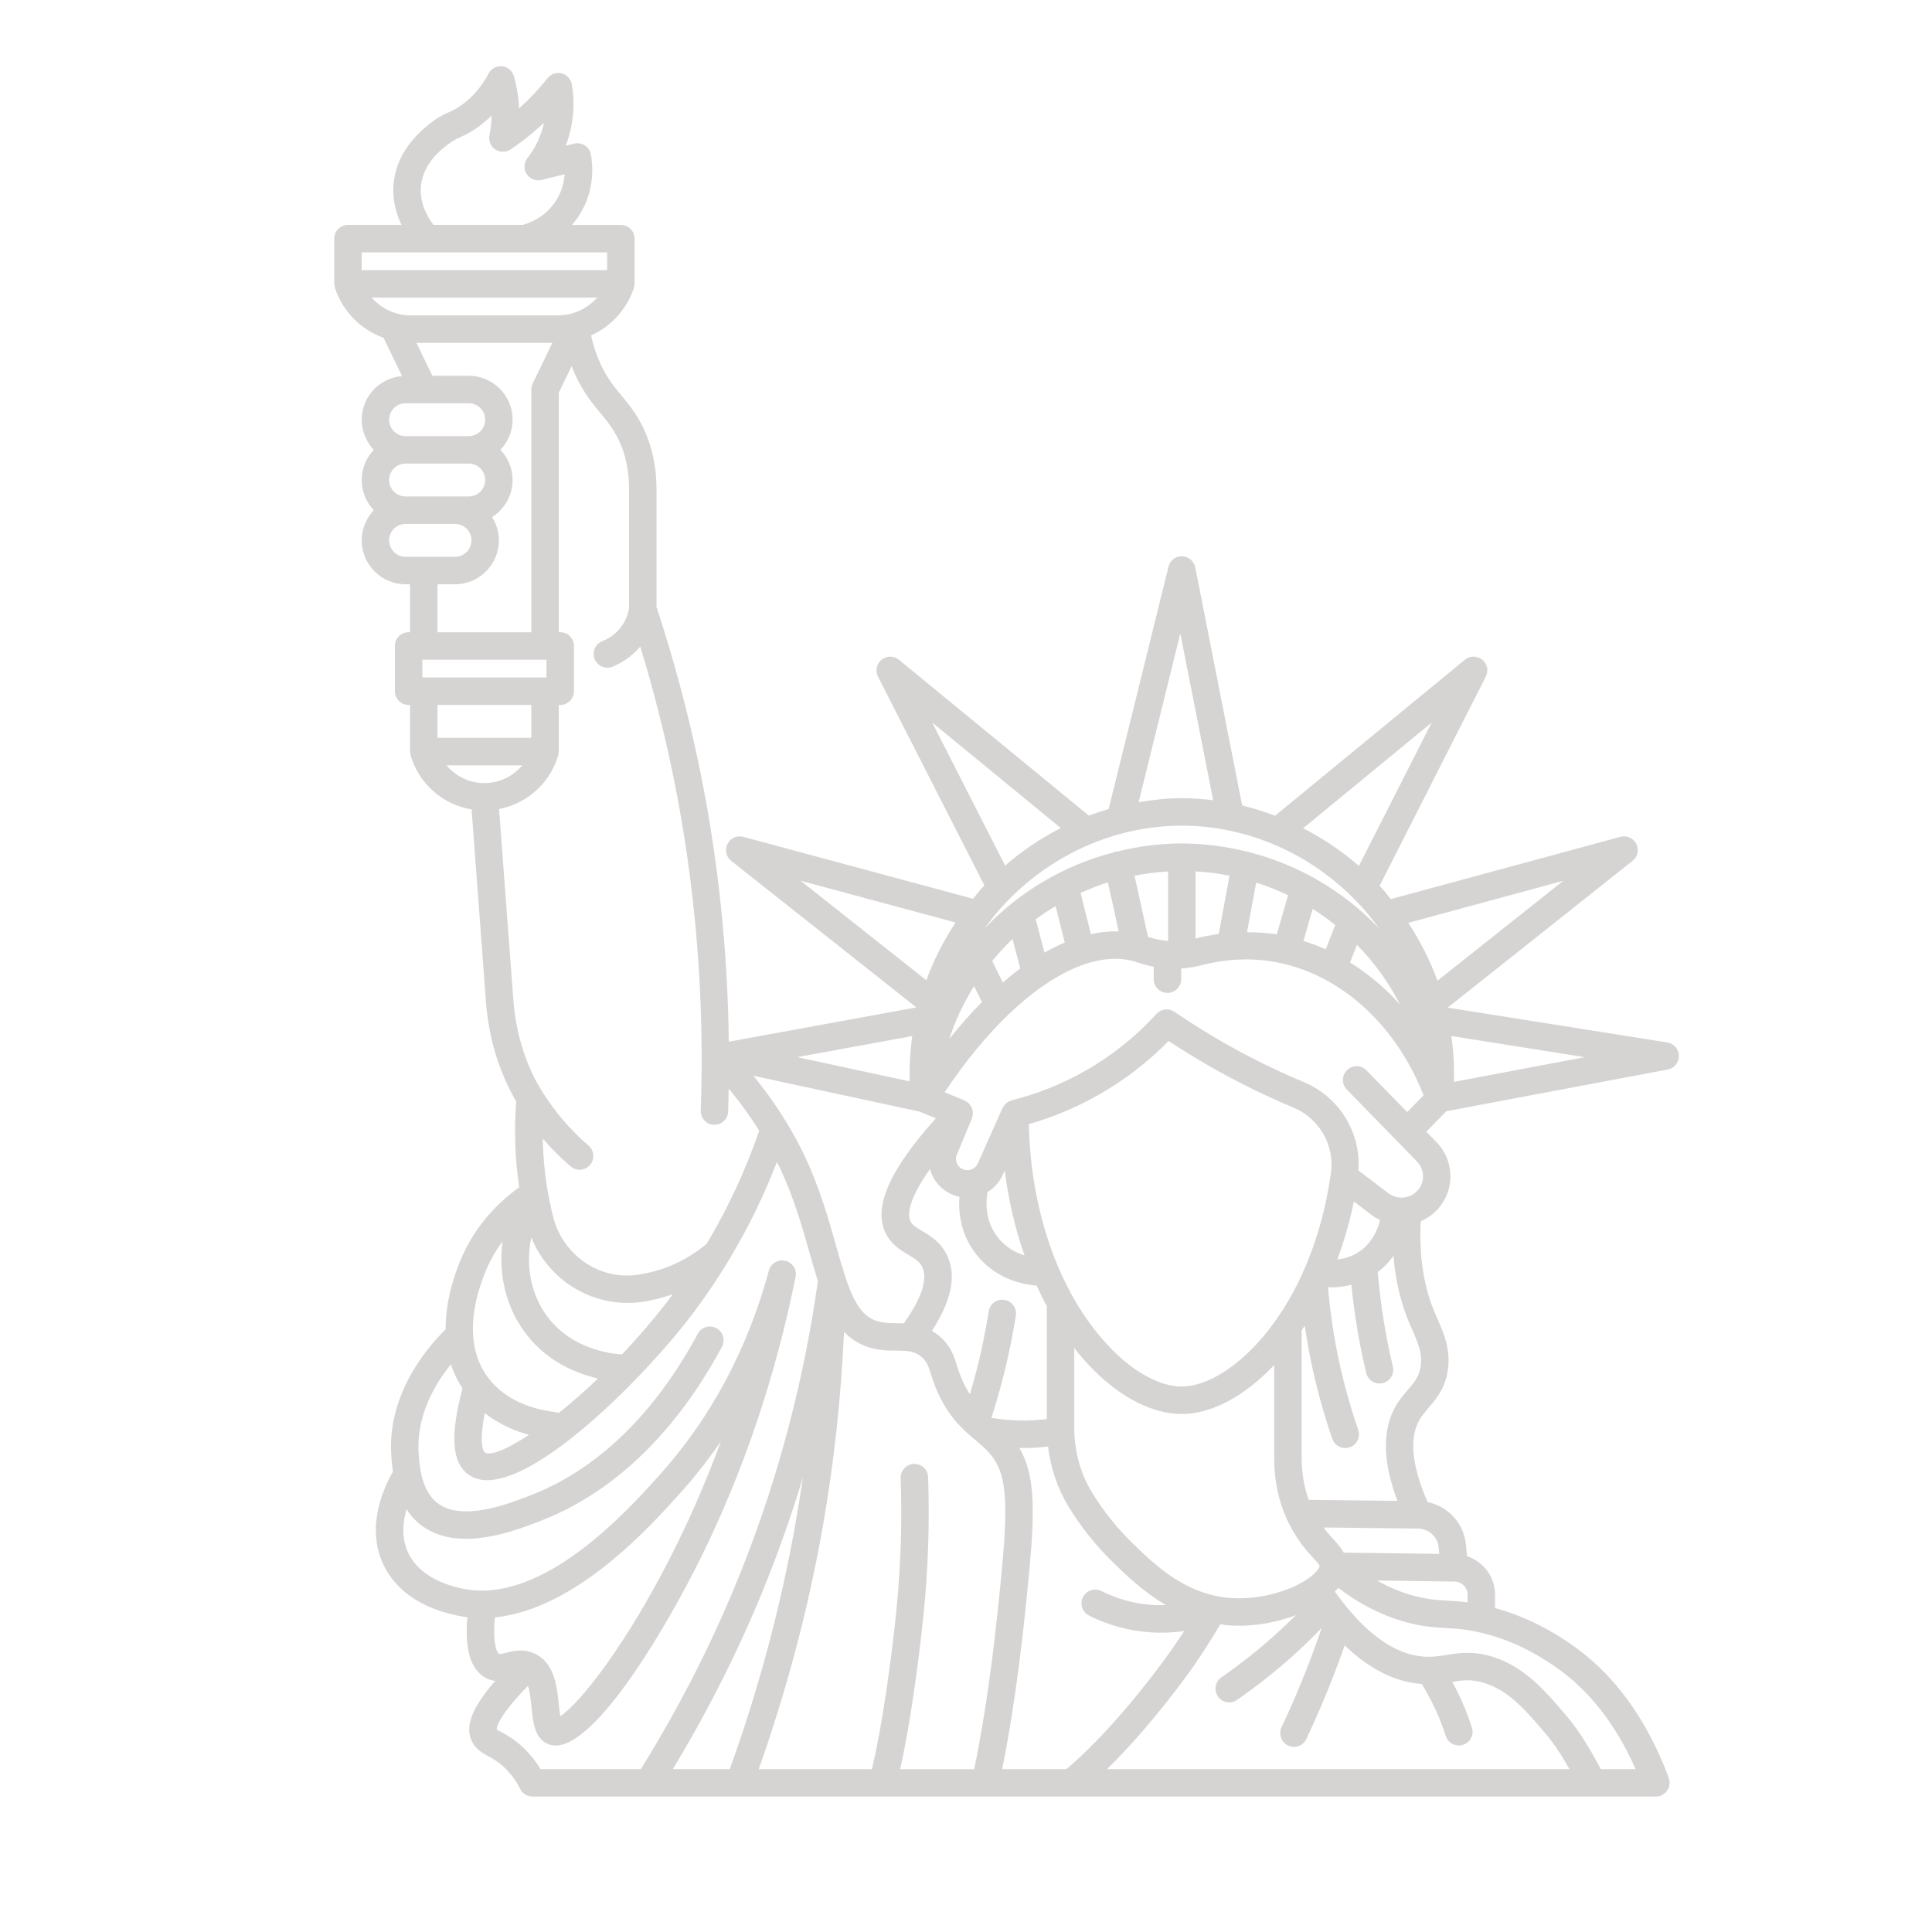 <svg xmlns="http://www.w3.org/2000/svg" xmlns:xlink="http://www.w3.org/1999/xlink" width="500" zoomAndPan="magnify" viewBox="0 0 375 375" height="500" preserveAspectRatio="xMidYMid meet" version="1.0"><defs><clipPath id="f03ca9ef1a"><path d="M 64.875 12.785 L 325.875 12.785 L 325.875 348.785 L 64.875 348.785 Z M 64.875 12.785 " clip-rule="nonzero"/></clipPath></defs><g clip-path="url(#f03ca9ef1a)"><path fill="#d6d3d3" d="M 323.703 207.594 C 324.977 207.352 325.895 206.23 325.875 204.934 C 325.855 203.637 324.906 202.543 323.625 202.34 L 281 195.582 L 316.883 167.086 C 317.875 166.301 318.176 164.926 317.605 163.797 C 317.039 162.672 315.762 162.102 314.531 162.426 L 269.953 174.516 C 269.367 173.809 268.832 173.074 268.211 172.391 C 268.07 172.234 267.91 172.105 267.77 171.953 L 288.398 131.324 C 288.969 130.199 288.676 128.828 287.691 128.039 C 286.707 127.25 285.309 127.254 284.332 128.059 L 247.488 158.336 C 245.398 157.543 243.273 156.863 241.102 156.348 L 232 110.133 C 231.762 108.906 230.699 108.016 229.449 107.984 C 228.133 107.922 227.102 108.797 226.801 110.012 L 215.191 157.027 C 213.895 157.402 212.621 157.832 211.352 158.312 L 174.477 128.059 C 173.5 127.258 172.102 127.254 171.117 128.043 C 170.137 128.836 169.844 130.207 170.414 131.332 L 191.082 171.879 C 190.918 172.059 190.73 172.211 190.566 172.391 C 189.969 173.051 189.445 173.766 188.883 174.449 L 144.273 162.43 C 143.043 162.102 141.77 162.672 141.203 163.805 C 140.633 164.938 140.938 166.309 141.93 167.094 L 177.859 195.535 L 141.457 202.199 C 141.246 184.477 139.398 166.832 135.887 149.586 C 133.707 138.895 130.855 128.207 127.426 117.809 L 127.426 94.953 C 127.426 90.641 126.594 86.703 124.91 83.145 C 123.527 80.258 122.062 78.496 120.645 76.793 C 119.758 75.73 118.922 74.723 118.074 73.41 C 116.523 71.004 115.414 68.211 114.727 65.117 C 118.492 63.402 121.5 60.242 122.934 56.184 C 122.945 56.156 122.957 56.129 122.969 56.102 C 122.988 56.051 123.016 56.008 123.031 55.957 C 123.082 55.816 123.062 55.672 123.086 55.527 C 123.109 55.387 123.172 55.258 123.172 55.109 L 123.172 46.324 C 123.172 44.855 121.977 43.66 120.508 43.66 L 111.027 43.66 C 111.43 43.191 111.824 42.695 112.195 42.145 C 115.574 37.129 115.062 31.961 114.688 29.973 C 114.551 29.25 114.125 28.621 113.512 28.227 C 112.895 27.832 112.145 27.707 111.438 27.879 L 109.801 28.281 C 110.094 27.52 110.348 26.746 110.559 25.953 C 111.387 22.852 111.535 19.539 110.988 16.367 C 110.809 15.328 110.031 14.496 109.012 14.238 C 107.992 13.984 106.918 14.352 106.266 15.18 C 104.668 17.219 102.883 19.125 100.957 20.848 C 100.883 20.91 100.812 20.973 100.742 21.039 C 100.66 18.934 100.328 16.836 99.75 14.789 C 99.453 13.742 98.551 12.98 97.469 12.863 C 96.383 12.75 95.344 13.305 94.832 14.27 C 93.551 16.699 91.875 18.695 89.863 20.203 C 88.781 21.016 88.051 21.352 87.203 21.742 C 86.25 22.176 85.172 22.676 83.742 23.762 C 79.539 26.957 77.098 30.707 76.484 34.906 C 75.984 38.336 76.828 41.34 77.934 43.652 L 67.539 43.652 C 66.066 43.652 64.875 44.848 64.875 46.32 L 64.875 55.102 C 64.875 55.254 64.938 55.379 64.961 55.523 C 64.984 55.664 64.965 55.809 65.012 55.949 C 65.027 56 65.059 56.047 65.078 56.098 C 65.086 56.125 65.098 56.152 65.113 56.176 C 66.688 60.641 70.16 64.023 74.453 65.582 L 78.039 73 C 73.664 73.359 70.203 76.992 70.203 81.457 C 70.203 83.73 71.105 85.785 72.562 87.316 C 71.105 88.844 70.203 90.898 70.203 93.172 C 70.203 95.441 71.105 97.496 72.562 99.027 C 71.105 100.559 70.203 102.613 70.203 104.883 C 70.203 109.586 74.02 113.406 78.715 113.406 L 79.59 113.406 L 79.59 122.715 L 79.309 122.715 C 77.84 122.715 76.645 123.91 76.645 125.379 L 76.645 134.164 C 76.645 135.637 77.84 136.828 79.309 136.828 L 79.59 136.828 L 79.59 145.879 C 79.59 146.027 79.652 146.156 79.676 146.301 C 79.699 146.441 79.68 146.582 79.727 146.723 L 79.879 147.176 C 81.648 152.449 86.172 156.211 91.535 157.109 L 94.328 194.508 C 94.848 201.477 96.852 208.066 100.191 213.785 C 99.762 219.379 99.949 224.961 100.781 230.449 C 96.934 233.211 92.285 237.691 89.438 244.465 C 87.426 249.258 86.477 253.82 86.5 258.016 C 82.48 261.984 75.066 271.004 75.961 282.77 C 76.02 283.508 76.102 284.52 76.277 285.664 C 74.68 288.391 70.879 296.168 74.395 303.637 C 76.051 307.16 79.887 311.746 88.789 313.586 C 89.43 313.719 90.07 313.82 90.711 313.898 C 90.32 318.516 90.656 323.676 94.266 325.672 C 94.898 326.02 95.512 326.176 96.109 326.266 C 91.52 331.535 90.152 335.23 91.66 338.121 C 92.41 339.566 93.605 340.227 94.762 340.867 C 95.68 341.375 96.723 341.949 97.945 343.117 C 99.164 344.281 100.18 345.668 100.973 347.246 C 101.422 348.145 102.348 348.715 103.355 348.715 L 143.543 348.715 C 143.543 348.715 143.547 348.715 143.551 348.715 C 143.555 348.715 143.555 348.715 143.559 348.715 L 321.422 348.715 C 321.426 348.715 321.426 348.715 321.43 348.715 C 321.738 348.715 322.055 348.656 322.363 348.543 C 322.379 348.539 322.391 348.52 322.406 348.512 C 322.605 348.434 322.77 348.305 322.941 348.18 C 323.055 348.102 323.184 348.047 323.281 347.949 C 323.406 347.828 323.484 347.672 323.586 347.523 C 323.676 347.387 323.793 347.266 323.859 347.117 C 323.918 346.984 323.922 346.836 323.961 346.699 C 324.012 346.5 324.078 346.309 324.078 346.102 C 324.078 346.082 324.09 346.066 324.09 346.047 C 324.09 345.879 324.023 345.73 323.996 345.57 C 323.969 345.418 323.977 345.266 323.922 345.113 C 323.91 345.078 323.895 345.051 323.887 345.02 C 323.883 345.012 323.879 345.004 323.879 345 C 319.535 333.43 313.09 324.676 304.703 318.984 C 302.664 317.598 297.508 314.129 290.188 312.117 L 290.188 309.523 C 290.188 306.031 287.887 303.098 284.746 302.062 L 284.539 299.844 C 284.148 295.668 281.074 292.359 277.094 291.547 C 274.047 284.559 273.484 279.199 275.488 275.648 C 275.992 274.758 276.637 274.008 277.316 273.215 C 278.691 271.621 280.246 269.816 280.898 266.656 C 281.793 262.312 280.297 258.914 278.977 255.914 C 278.77 255.441 278.562 254.973 278.367 254.504 C 276.27 249.438 275.434 243.547 275.762 237.043 C 276.973 236.523 278.105 235.742 279.055 234.703 C 282.434 231.008 282.344 225.309 278.848 221.723 L 276.852 219.672 L 280.73 215.688 Z M 202.734 184.898 L 201.027 178.441 C 202.27 177.52 203.559 176.664 204.887 175.859 L 206.664 182.953 C 205.363 183.504 204.051 184.145 202.734 184.898 Z M 180.895 228.035 C 181.75 229.93 183.367 231.398 185.34 232.062 C 185.633 232.164 185.926 232.223 186.223 232.285 C 185.996 235.258 186.402 239.582 189.551 243.547 C 193.285 248.25 198.426 249.316 201.211 249.535 C 201.832 250.906 202.488 252.238 203.188 253.531 L 203.188 275.43 C 201.875 275.59 200.559 275.707 199.246 275.73 C 196.996 275.77 194.719 275.574 192.48 275.203 C 192.473 275.195 192.461 275.188 192.449 275.18 C 193.633 271.445 194.691 267.648 195.547 263.84 C 196.172 261.055 196.723 258.199 197.176 255.359 C 197.406 253.906 196.418 252.539 194.965 252.309 C 193.512 252.07 192.148 253.066 191.914 254.52 C 191.477 257.25 190.949 259.992 190.348 262.672 C 189.75 265.34 189.031 268.004 188.262 270.645 C 187.977 270.203 187.691 269.734 187.414 269.207 C 186.559 267.59 186.152 266.312 185.754 265.078 C 185.141 263.156 184.508 261.172 182.363 259.355 C 181.871 258.938 181.375 258.609 180.883 258.32 C 184.648 252.508 185.656 247.754 183.922 243.859 C 182.73 241.176 180.672 239.949 179.02 238.961 C 177.832 238.254 177.082 237.785 176.715 237.074 C 176.301 236.277 175.758 233.582 180.52 226.906 C 180.621 227.289 180.73 227.672 180.895 228.035 Z M 194.652 228 L 195.02 227.18 C 195.738 232.953 197.043 238.5 198.852 243.672 C 197.168 243.141 195.25 242.16 193.719 240.227 C 191.102 236.93 191.359 233.152 191.691 231.367 C 192.953 230.598 194.004 229.453 194.652 228 Z M 263.281 243.281 C 262.008 244.012 260.727 244.332 259.582 244.453 C 260.879 240.938 261.98 237.195 262.785 233.211 L 266.277 235.863 C 266.781 236.246 267.316 236.555 267.867 236.824 C 267.391 238.734 266.211 241.598 263.281 243.281 Z M 282.277 306.98 L 282.281 306.98 C 283.703 306.98 284.859 308.125 284.859 309.535 L 284.859 311.027 C 283.383 310.832 282.105 310.746 280.953 310.68 C 279.07 310.574 277.441 310.48 275.094 309.914 C 272.43 309.273 269.816 308.207 267.277 306.781 Z M 275.754 326.844 C 275.832 326.848 275.898 326.848 275.977 326.852 C 277.246 328.965 278.398 331.156 279.336 333.426 C 279.836 334.648 280.262 335.824 280.629 336.953 C 280.992 338.078 282.039 338.797 283.16 338.797 C 283.434 338.797 283.711 338.754 283.98 338.668 C 285.379 338.215 286.148 336.711 285.695 335.309 C 285.289 334.059 284.816 332.75 284.254 331.398 C 283.562 329.711 282.758 328.062 281.891 326.445 C 283.996 326.113 285.711 325.875 288.289 326.723 C 292.98 328.258 296.102 331.926 300.051 336.57 C 301.906 338.75 303.406 341.203 304.637 343.391 L 214.875 343.391 C 219.746 338.609 224.969 332.523 230.027 325.684 C 232.488 322.352 234.762 318.84 236.867 315.262 C 237.242 315.312 237.594 315.41 237.98 315.441 C 238.816 315.52 239.652 315.555 240.48 315.555 C 244.434 315.555 248.273 314.73 251.539 313.504 C 250.152 314.883 248.73 316.23 247.277 317.527 C 244.055 320.402 240.625 323.105 237.074 325.574 C 235.863 326.414 235.566 328.074 236.402 329.281 C 236.918 330.031 237.75 330.43 238.594 330.43 C 239.117 330.43 239.648 330.273 240.109 329.953 C 243.836 327.367 247.438 324.523 250.82 321.512 C 252.801 319.742 254.703 317.871 256.559 315.961 C 255.348 319.453 254.059 322.945 252.66 326.355 C 251.43 329.348 250.117 332.344 248.75 335.262 C 248.125 336.594 248.699 338.18 250.031 338.809 C 250.395 338.977 250.777 339.062 251.16 339.062 C 252.156 339.062 253.121 338.492 253.574 337.527 C 254.977 334.527 256.328 331.449 257.586 328.383 C 258.801 325.422 259.926 322.402 261.008 319.371 C 265.742 323.902 270.676 326.43 275.754 326.844 Z M 194.52 343.391 C 197.234 329.906 198.77 315.785 199.797 304.75 C 200.895 292.973 200.879 286.184 197.855 281.031 C 198.105 281.039 198.359 281.066 198.617 281.066 C 198.855 281.066 199.094 281.066 199.336 281.062 C 200.699 281.039 202.066 280.93 203.43 280.773 C 203.926 284.945 205.258 288.922 207.398 292.422 C 209.754 296.281 212.562 299.832 215.75 302.973 C 218.406 305.59 221.871 308.941 226.285 311.539 C 225.461 311.574 224.637 311.574 223.824 311.531 C 220.355 311.32 216.879 310.383 213.777 308.82 C 212.461 308.156 210.859 308.688 210.199 310 C 209.539 311.316 210.066 312.918 211.383 313.578 C 215.18 315.492 219.258 316.594 223.5 316.852 C 225.605 316.977 227.738 316.887 229.844 316.582 C 228.539 318.602 227.168 320.586 225.742 322.508 C 219.34 331.176 212.719 338.535 206.988 343.391 Z M 174.723 343.391 C 176.699 334.539 178.328 322.441 179.258 313.371 C 180.156 304.543 180.457 295.574 180.145 286.711 C 180.094 285.242 178.926 284.102 177.391 284.145 C 175.918 284.195 174.773 285.426 174.82 286.902 C 175.125 295.52 174.832 304.246 173.961 312.828 C 173.004 322.184 171.289 334.727 169.246 343.391 L 147.277 343.391 C 152.676 328.098 156.887 312.312 159.695 296.363 C 161.891 283.898 163.254 271.207 163.824 258.52 C 165.062 259.785 166.52 260.789 168.359 261.418 C 170.43 262.129 172.305 262.141 173.961 262.152 C 176.254 262.168 177.516 262.23 178.926 263.422 C 179.863 264.219 180.129 264.957 180.684 266.699 C 181.105 268.02 181.629 269.664 182.707 271.699 C 184.297 274.707 186.012 276.578 187.645 278.059 C 187.645 278.059 187.645 278.059 187.645 278.062 C 188.215 278.578 188.777 279.055 189.32 279.512 C 190.367 280.391 191.359 281.223 192.223 282.254 C 195.238 285.867 195.746 290.805 194.496 304.254 C 193.453 315.449 191.891 329.844 189.086 343.395 L 174.723 343.395 Z M 130.59 343.391 C 137.734 331.566 143.965 319.152 149.027 306.352 C 151.57 299.93 153.84 293.398 155.84 286.781 C 155.422 289.676 154.953 292.562 154.449 295.441 C 151.586 311.711 147.258 327.824 141.648 343.391 Z M 212.16 265.809 C 217.715 271.387 223.832 274.457 229.387 274.457 C 235.16 274.457 241.574 271.023 247.32 264.949 L 247.32 283.02 C 247.32 287.316 248.137 291.262 249.73 294.746 C 249.738 294.762 249.742 294.777 249.746 294.797 C 249.762 294.824 249.77 294.855 249.781 294.887 C 250.023 295.414 250.293 295.949 250.586 296.488 C 252.195 299.465 253.809 301.207 254.98 302.48 C 255.445 302.98 256.082 303.668 256.152 303.898 C 256.145 304.121 255.859 304.781 254.852 305.668 C 251.871 308.281 245.109 310.742 238.457 310.137 C 229.812 309.355 223.844 303.473 219.484 299.184 C 216.605 296.348 214.066 293.141 211.938 289.648 C 209.695 285.98 208.512 281.648 208.512 277.133 L 208.512 261.668 C 209.668 263.129 210.879 264.523 212.16 265.809 Z M 258.336 227.621 C 254.641 254.348 238.875 269.125 229.387 269.125 C 225.316 269.125 220.414 266.543 215.934 262.043 C 206.066 252.137 200.066 235.855 199.699 218.195 C 204.355 216.859 208.832 214.988 213.039 212.621 C 218.113 209.762 222.746 206.215 226.832 202.055 C 232.918 206.074 239.328 209.66 245.922 212.715 C 247.656 213.52 249.359 214.27 251.031 214.969 C 256.074 217.074 259.078 222.277 258.336 227.621 Z M 171.992 239.535 C 173.074 241.621 174.859 242.684 176.293 243.539 C 177.734 244.398 178.574 244.938 179.059 246.023 C 180.094 248.355 178.824 252.09 175.434 256.852 C 174.938 256.832 174.453 256.824 173.996 256.82 C 172.566 256.812 171.332 256.801 170.082 256.375 C 166.184 255.043 164.66 250.238 162.301 241.867 C 160.832 236.664 159.172 230.77 156.242 224.496 C 155.195 222.262 153.996 220.086 152.707 217.941 C 152.676 217.875 152.625 217.824 152.59 217.758 C 150.719 214.672 148.594 211.684 146.23 208.805 L 178.523 215.77 L 181.645 217.066 C 172.465 227.328 169.383 234.52 171.992 239.535 Z M 189.059 191.406 L 190.594 194.5 C 188.457 196.668 186.332 199.047 184.246 201.676 C 185.438 198.035 187.066 194.594 189.059 191.406 Z M 194.652 190.699 L 192.582 186.527 C 193.812 185.023 195.129 183.605 196.527 182.262 L 198.039 187.977 C 196.91 188.812 195.781 189.727 194.652 190.699 Z M 211.746 181.316 L 209.742 173.32 C 211.461 172.539 213.227 171.848 215.047 171.273 L 217.141 180.785 C 215.383 180.727 213.582 180.918 211.746 181.316 Z M 222.824 181.844 L 220.211 169.969 C 222.34 169.551 224.512 169.277 226.727 169.152 L 226.727 182.637 C 225.438 182.531 224.129 182.273 222.824 181.844 Z M 232.051 169.137 C 234.297 169.262 236.5 169.543 238.652 169.969 L 236.551 181.289 C 235.051 181.5 233.551 181.777 232.051 182.156 Z M 243.824 171.309 C 245.957 171.988 248.023 172.812 250.016 173.773 L 247.816 181.383 C 247.691 181.363 247.57 181.328 247.445 181.309 C 245.656 181.039 243.852 180.945 242.039 180.938 Z M 254.797 176.414 C 256.316 177.375 257.77 178.426 259.164 179.547 L 257.328 184.262 C 255.918 183.625 254.469 183.102 253 182.641 Z M 263.383 183.387 C 266.723 186.797 269.566 190.695 271.75 194.992 C 268.855 191.75 265.574 189.02 262.043 186.82 Z M 242.488 165.41 C 242.398 165.383 242.324 165.324 242.23 165.309 C 242.176 165.297 242.125 165.316 242.074 165.309 C 237.996 164.301 233.762 163.715 229.391 163.715 C 225 163.715 220.746 164.309 216.656 165.324 C 216.59 165.332 216.527 165.312 216.465 165.324 C 216.383 165.344 216.32 165.398 216.242 165.426 C 206.5 167.926 197.828 173.125 191.09 180.215 C 192.148 178.75 193.281 177.332 194.508 175.984 C 203.605 165.988 216.32 160.262 229.391 160.262 C 242.461 160.262 255.176 165.992 264.273 175.984 C 265.5 177.328 266.621 178.746 267.684 180.207 C 260.93 173.105 252.246 167.91 242.488 165.41 Z M 282.207 209.988 C 282.285 207 282.129 204.027 281.707 201.09 L 307.617 205.199 Z M 303.438 170.961 L 279.012 190.355 C 277.578 186.418 275.668 182.656 273.344 179.125 Z M 277.887 140.254 L 263.762 168.07 C 260.441 165.164 256.789 162.742 252.938 160.762 Z M 229.098 122.941 L 235.477 155.328 C 233.461 155.082 231.43 154.926 229.387 154.926 C 226.562 154.926 223.77 155.234 221.008 155.703 Z M 180.949 140.254 L 205.902 160.727 C 202.055 162.699 198.41 165.117 195.094 168.008 Z M 185.477 179.055 C 183.148 182.582 181.238 186.336 179.801 190.27 L 155.383 170.941 Z M 177.07 201.098 C 176.656 204 176.496 206.938 176.566 209.891 L 154.742 205.188 Z M 81.973 131.5 L 81.973 128.051 L 106.074 128.051 L 106.074 131.5 Z M 81.758 35.68 C 82.363 31.508 85.824 28.875 86.965 28.008 C 87.93 27.273 88.594 26.969 89.434 26.582 C 90.41 26.129 91.52 25.617 93.051 24.469 C 93.891 23.84 94.684 23.148 95.426 22.402 C 95.406 23.695 95.262 24.996 95.004 26.262 C 94.789 27.32 95.234 28.406 96.129 29.008 C 97.027 29.609 98.199 29.609 99.094 29.008 C 100.984 27.742 102.805 26.336 104.5 24.82 C 104.867 24.492 105.238 24.156 105.598 23.812 C 105.539 24.07 105.48 24.324 105.414 24.574 C 104.816 26.805 103.793 28.863 102.367 30.695 C 101.668 31.59 101.613 32.828 102.23 33.781 C 102.844 34.734 103.992 35.191 105.102 34.926 L 109.598 33.816 C 109.488 35.363 109.039 37.293 107.781 39.16 C 105.766 42.16 102.871 43.27 101.477 43.652 L 84.137 43.652 C 82.973 42.133 81.246 39.195 81.758 35.68 Z M 70.203 48.988 L 117.844 48.988 L 117.844 52.441 L 70.203 52.441 Z M 72.133 57.77 L 115.914 57.77 C 114.012 59.91 111.262 61.223 108.258 61.223 L 79.785 61.223 C 76.781 61.227 74.035 59.91 72.133 57.77 Z M 78.715 78.27 L 90.984 78.27 C 92.742 78.27 94.172 79.703 94.172 81.461 C 94.172 83.219 92.742 84.652 90.984 84.652 L 78.715 84.652 C 76.957 84.648 75.527 83.219 75.527 81.457 C 75.527 79.699 76.957 78.27 78.715 78.27 Z M 94.172 93.172 C 94.172 94.93 92.742 96.363 90.984 96.363 L 78.715 96.363 C 76.957 96.363 75.527 94.93 75.527 93.172 C 75.527 91.414 76.957 89.98 78.715 89.98 L 90.984 89.98 C 92.742 89.98 94.172 91.414 94.172 93.172 Z M 75.527 104.883 C 75.527 103.125 76.957 101.695 78.715 101.695 L 88.32 101.695 C 90.078 101.695 91.508 103.125 91.508 104.883 C 91.508 106.645 90.078 108.074 88.32 108.074 L 78.715 108.074 C 76.957 108.074 75.527 106.645 75.527 104.883 Z M 88.32 113.406 C 93.016 113.406 96.832 109.586 96.832 104.883 C 96.832 103.219 96.336 101.676 95.508 100.363 C 97.898 98.852 99.496 96.203 99.496 93.172 C 99.496 90.898 98.59 88.844 97.137 87.316 C 98.59 85.785 99.496 83.73 99.496 81.457 C 99.496 76.758 95.68 72.938 90.984 72.938 L 83.922 72.938 L 80.836 66.555 L 107.211 66.555 L 103.395 74.441 C 103.219 74.801 103.129 75.199 103.129 75.602 L 103.129 122.715 L 84.914 122.715 L 84.914 113.406 Z M 103.129 136.832 L 103.129 143.215 L 84.914 143.215 L 84.914 136.832 Z M 86.664 148.547 L 101.379 148.547 C 99.594 150.68 96.938 151.996 94.02 151.996 C 91.109 151.996 88.449 150.68 86.664 148.547 Z M 96.867 157.027 C 102.074 156.02 106.441 152.332 108.168 147.176 L 108.32 146.727 C 108.367 146.586 108.352 146.445 108.375 146.305 C 108.398 146.16 108.461 146.027 108.461 145.879 L 108.461 136.832 L 108.738 136.832 C 110.207 136.832 111.402 135.637 111.402 134.168 L 111.402 125.383 C 111.402 123.91 110.207 122.719 108.738 122.719 L 108.461 122.719 L 108.461 76.215 L 110.949 71.066 C 111.672 72.93 112.559 74.68 113.609 76.305 C 114.633 77.887 115.613 79.066 116.562 80.203 C 117.879 81.785 119.016 83.152 120.152 85.527 C 121.449 88.266 122.105 91.438 122.105 94.953 L 122.105 118.02 C 121.961 118.926 121.602 120.211 120.711 121.48 C 119.465 123.258 117.793 124.109 116.906 124.457 C 115.539 125 114.867 126.547 115.406 127.914 C 115.82 128.965 116.824 129.605 117.887 129.605 C 118.211 129.605 118.543 129.543 118.863 129.418 C 120.395 128.812 122.477 127.605 124.277 125.496 C 126.801 133.781 128.961 142.211 130.68 150.648 C 135.008 171.875 136.797 193.719 136.012 215.562 C 135.957 217.035 137.109 218.27 138.574 218.324 C 138.605 218.324 138.641 218.324 138.672 218.324 C 140.102 218.324 141.281 217.195 141.336 215.754 C 141.387 214.266 141.398 212.781 141.43 211.297 C 143.648 213.918 145.59 216.656 147.359 219.461 C 144.699 227.176 141.293 234.512 137.18 241.395 L 136.164 242.211 C 133.648 244.156 129.449 246.648 123.551 247.465 C 116.219 248.422 109.246 243.578 107.367 236.191 C 107.238 235.68 107.113 235.156 106.988 234.625 C 105.965 230.152 105.445 225.582 105.344 220.984 C 107.012 222.918 108.82 224.727 110.766 226.402 C 111.27 226.832 111.883 227.047 112.5 227.047 C 113.246 227.047 113.992 226.73 114.52 226.121 C 115.48 225.004 115.355 223.32 114.238 222.359 C 110.719 219.336 107.691 215.809 105.16 211.746 C 102.035 206.699 100.129 200.602 99.645 194.117 Z M 120.73 262.898 C 117.852 262.703 110.996 261.625 106.449 255.816 C 103.051 251.477 101.965 245.746 103.125 240.195 C 106.227 247.828 113.562 252.891 121.816 252.891 C 122.695 252.891 123.578 252.836 124.469 252.719 C 126.703 252.406 128.73 251.867 130.57 251.215 C 130.188 251.734 129.816 252.262 129.418 252.773 C 126.594 256.43 123.652 259.812 120.73 262.898 Z M 94.348 246.535 C 95.234 244.422 96.34 242.57 97.543 240.961 C 96.672 247.438 98.258 254 102.258 259.109 C 106.375 264.367 111.895 266.609 116.078 267.566 C 113.449 270.078 110.902 272.301 108.508 274.219 L 106.566 273.895 C 103.656 273.457 98.254 272.035 94.766 267.441 C 90.949 262.41 90.801 254.984 94.348 246.535 Z M 94.105 274.281 C 96.965 276.539 100.09 277.805 102.68 278.508 C 98.32 281.379 95.121 282.637 94.062 281.902 C 94.047 281.891 92.797 280.754 94.105 274.281 Z M 103.684 320.914 C 103.676 320.91 103.672 320.91 103.664 320.906 C 103.645 320.898 103.621 320.895 103.598 320.887 C 102.711 320.504 101.855 320.359 101.07 320.359 C 100.016 320.359 99.074 320.598 98.293 320.793 C 97.785 320.918 97.016 321.102 96.848 321.016 C 96.832 321.008 95.496 320.07 96.062 313.938 C 111.809 312.32 126.129 296.383 132.008 289.836 C 134.871 286.648 137.516 283.281 139.934 279.742 C 137.445 286.512 134.641 293.098 131.52 299.465 C 121.957 318.988 112.371 330.828 108.742 333.117 C 108.625 332.438 108.535 331.551 108.469 330.879 C 108.121 327.418 107.648 322.68 103.684 320.914 Z M 101.621 339.266 C 99.902 337.625 98.422 336.805 97.34 336.207 C 96.969 336 96.461 335.738 96.41 335.738 C 96.398 335.648 96.184 333.664 102.484 327.219 C 102.867 328.402 103.031 330.059 103.168 331.406 C 103.461 334.344 103.766 337.383 106.328 338.5 C 106.801 338.711 107.305 338.809 107.832 338.809 C 115.965 338.809 129.777 315.133 136.297 301.812 C 144.488 285.09 150.586 266.93 154.426 247.832 C 154.707 246.422 153.824 245.043 152.426 244.715 C 151.023 244.375 149.617 245.223 149.242 246.609 C 145.109 261.867 137.977 275.211 128.043 286.273 C 121.832 293.191 105.344 311.543 89.863 308.371 C 84.531 307.266 80.848 304.852 79.215 301.375 C 77.875 298.52 78.176 295.457 78.902 292.949 C 79.602 294.004 80.445 295.012 81.539 295.879 C 84.156 297.945 87.293 298.68 90.48 298.68 C 96.012 298.68 101.695 296.461 105.07 295.148 C 122.836 288.211 133.945 272.969 140.133 261.398 C 140.828 260.102 140.34 258.484 139.043 257.789 C 137.746 257.094 136.133 257.582 135.438 258.879 C 129.672 269.656 119.387 283.832 103.133 290.18 C 98.742 291.895 89.605 295.461 84.84 291.691 C 81.801 289.289 81.445 284.613 81.273 282.363 C 80.711 274.992 84.285 268.816 87.52 264.82 C 88.055 266.488 88.828 268.039 89.777 269.496 C 87.309 278.742 87.688 283.977 91.035 286.285 C 92.039 286.98 93.234 287.301 94.574 287.301 C 98.918 287.301 104.816 283.93 110.891 279.156 C 110.953 279.109 111.012 279.066 111.07 279.016 C 115.301 275.668 119.598 271.656 123.523 267.594 C 123.625 267.508 123.715 267.41 123.801 267.305 C 127.586 263.371 131.012 259.418 133.629 256.043 C 136.488 252.355 139.105 248.496 141.512 244.5 C 141.543 244.453 141.574 244.41 141.602 244.359 C 145.18 238.406 148.254 232.129 150.793 225.566 C 150.988 225.965 151.227 226.348 151.414 226.75 C 154.156 232.629 155.758 238.305 157.172 243.312 C 157.703 245.199 158.215 246.977 158.75 248.664 C 156.078 267.762 151.148 286.512 144.074 304.387 C 138.727 317.902 132.086 331.008 124.383 343.387 L 104.918 343.387 C 103.996 341.859 102.891 340.48 101.621 339.266 Z M 317.465 343.391 L 310.711 343.391 L 310.703 343.375 C 309.258 340.68 307.078 336.609 304.105 333.109 C 299.969 328.25 296.066 323.66 289.945 321.652 C 286.062 320.383 283.301 320.82 280.863 321.207 C 279.359 321.449 277.938 321.676 276.188 321.531 C 270.457 321.062 264.715 316.793 259.094 308.93 C 259.324 308.688 259.566 308.449 259.762 308.207 C 264.207 311.59 268.93 313.914 273.844 315.098 C 276.66 315.777 278.688 315.891 280.648 316.004 C 282.531 316.109 284.309 316.211 286.949 316.793 C 294.398 318.434 299.523 321.914 301.711 323.402 C 308.316 327.891 313.602 334.605 317.465 343.391 Z M 279.234 300.352 L 279.352 301.609 L 260.812 301.363 C 260.309 300.43 259.605 299.629 258.891 298.855 C 258.293 298.211 257.609 297.445 256.895 296.484 L 275.23 296.691 C 277.32 296.715 279.043 298.289 279.234 300.352 Z M 275.68 265.582 C 275.305 267.391 274.453 268.379 273.281 269.75 C 272.5 270.656 271.613 271.688 270.852 273.035 C 268.254 277.637 268.398 283.781 271.242 291.316 L 254.023 291.117 C 253.129 288.676 252.652 285.969 252.652 283.02 L 252.652 258.246 C 252.855 257.941 253.047 257.613 253.246 257.301 C 253.648 260.016 254.133 262.715 254.711 265.383 C 255.727 270.066 257.039 274.742 258.598 279.273 C 258.98 280.375 260.008 281.07 261.113 281.07 C 261.402 281.07 261.695 281.02 261.984 280.922 C 263.375 280.441 264.109 278.922 263.633 277.535 C 262.137 273.199 260.887 268.73 259.914 264.25 C 258.887 259.516 258.188 254.672 257.758 249.832 C 257.996 249.84 258.211 249.871 258.465 249.871 C 259.621 249.871 260.93 249.723 262.301 249.367 C 262.578 251.992 262.898 254.613 263.324 257.207 C 263.824 260.297 264.449 263.422 265.172 266.488 C 265.465 267.715 266.555 268.539 267.762 268.539 C 267.965 268.539 268.172 268.52 268.379 268.469 C 269.809 268.129 270.695 266.691 270.355 265.262 C 269.66 262.316 269.062 259.316 268.578 256.348 C 268.066 253.23 267.691 250.066 267.406 246.918 C 268.672 245.961 269.676 244.879 270.469 243.754 C 270.836 248.363 271.828 252.648 273.441 256.555 C 273.652 257.059 273.875 257.562 274.098 258.07 C 275.246 260.668 276.23 262.906 275.68 265.582 Z M 265.23 207.754 C 264.203 206.695 262.516 206.68 261.465 207.703 C 260.41 208.734 260.391 210.422 261.414 211.473 L 275.039 225.449 C 276.562 227.012 276.602 229.496 275.129 231.109 C 273.684 232.691 271.207 232.914 269.496 231.613 L 263.676 227.195 C 264.184 219.875 259.992 212.934 253.086 210.047 C 251.477 209.375 249.832 208.652 248.164 207.879 C 241.152 204.629 234.348 200.762 227.949 196.387 C 226.855 195.637 225.375 195.809 224.48 196.789 C 220.406 201.258 215.676 205.02 210.426 207.973 C 206.027 210.453 201.301 212.336 196.375 213.57 C 196.316 213.586 196.266 213.621 196.211 213.641 C 196.09 213.68 195.98 213.734 195.867 213.789 C 195.688 213.879 195.52 213.977 195.371 214.102 C 195.273 214.18 195.188 214.258 195.102 214.348 C 194.953 214.512 194.828 214.688 194.723 214.883 C 194.684 214.949 194.625 214.996 194.59 215.066 L 189.797 225.824 C 189.328 226.875 188.152 227.379 187.055 227.008 C 186.469 226.812 186.004 226.395 185.754 225.832 C 185.504 225.281 185.496 224.672 185.727 224.113 L 188.652 217.082 C 188.656 217.07 188.656 217.055 188.66 217.039 C 188.734 216.852 188.746 216.656 188.773 216.461 C 188.801 216.316 188.852 216.172 188.852 216.027 C 188.848 215.82 188.781 215.617 188.73 215.418 C 188.699 215.293 188.707 215.164 188.656 215.043 C 188.652 215.035 188.645 215.031 188.641 215.023 C 188.582 214.883 188.469 214.766 188.383 214.637 C 188.273 214.469 188.188 214.293 188.047 214.16 C 188.039 214.148 188.035 214.141 188.027 214.133 C 187.918 214.027 187.781 213.984 187.664 213.902 C 187.516 213.801 187.387 213.672 187.215 213.602 L 183.359 212 C 187.375 205.98 191.602 200.867 195.848 196.812 C 195.855 196.801 195.867 196.793 195.875 196.785 C 198.148 194.617 200.418 192.766 202.656 191.23 C 202.688 191.207 202.723 191.188 202.75 191.164 C 208.938 186.953 214.879 185.219 219.895 186.527 C 220.203 186.605 220.512 186.699 220.832 186.812 C 221.863 187.168 222.898 187.445 223.938 187.648 L 223.938 190.051 C 223.938 191.523 225.129 192.719 226.598 192.719 C 228.07 192.719 229.262 191.523 229.262 190.051 L 229.262 187.969 C 229.309 187.973 229.348 187.996 229.395 187.996 C 229.457 187.996 229.508 187.961 229.57 187.961 C 230.723 187.871 231.863 187.703 232.965 187.41 C 237.578 186.18 242.18 185.902 246.648 186.582 C 259.527 188.547 270.766 198.461 276.316 212.598 L 273.137 215.863 Z M 265.23 207.754 " fill-opacity="1" fill-rule="nonzero"/></g></svg>